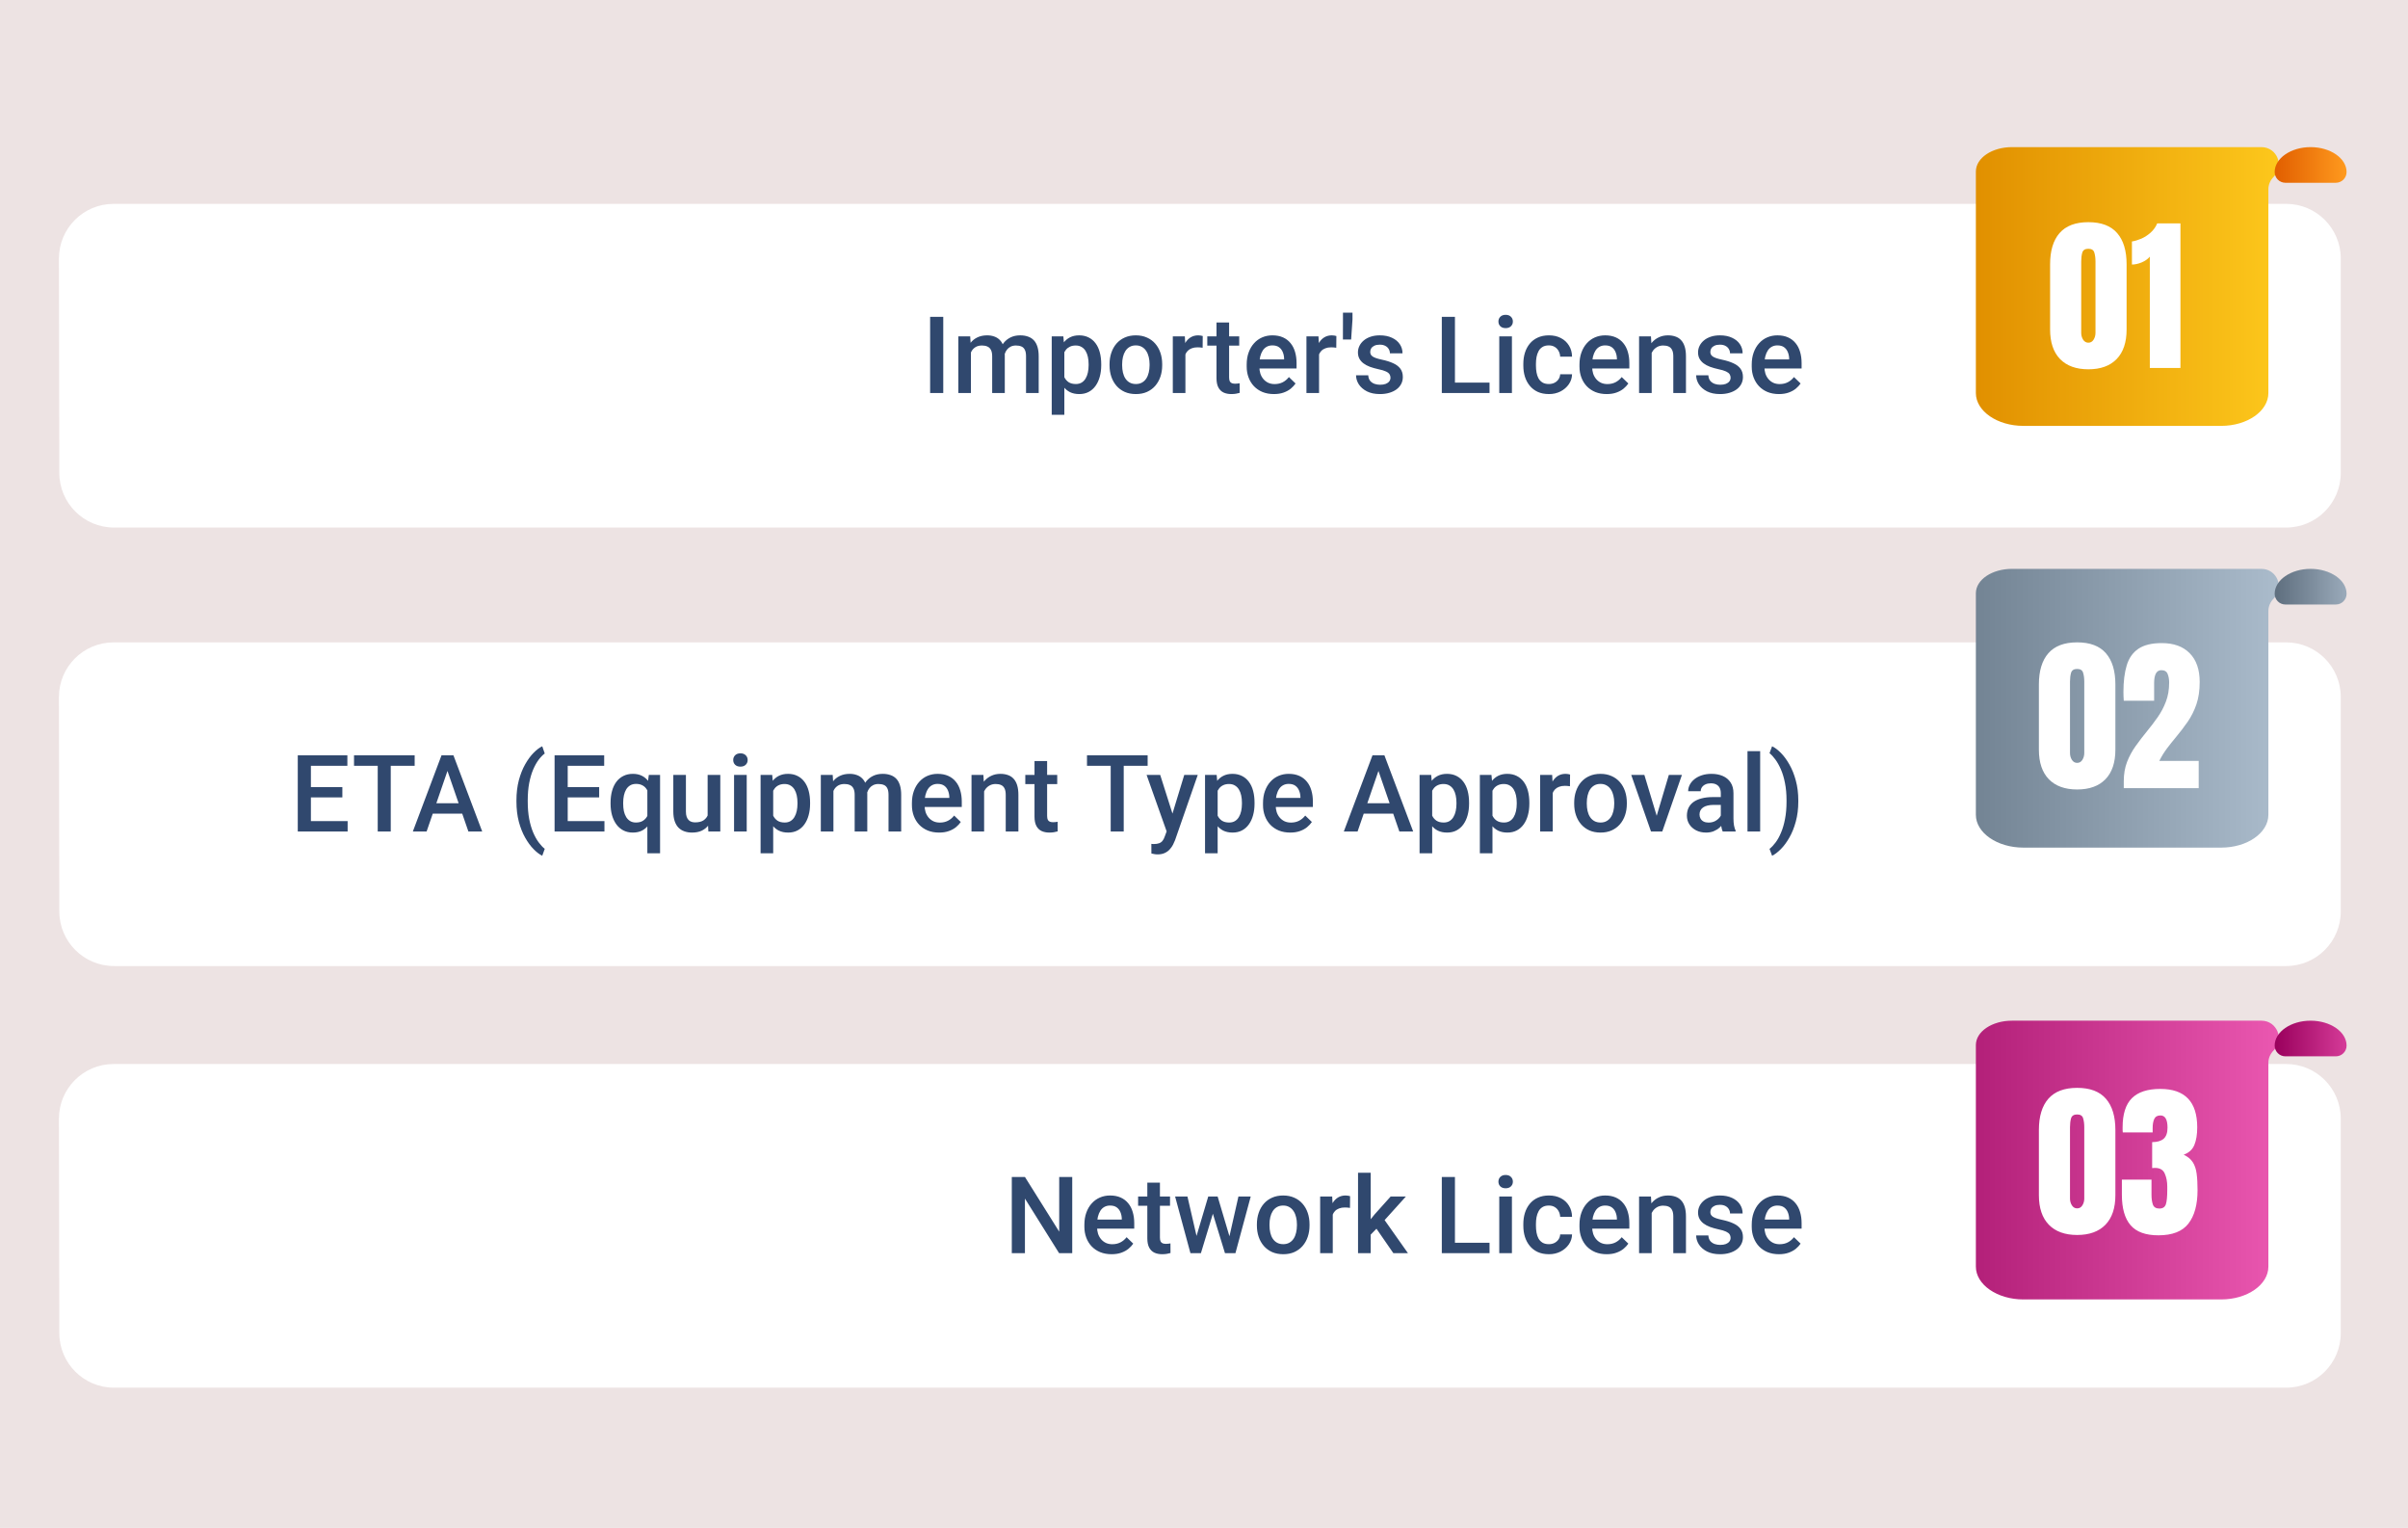 <svg width="1146" height="727" viewBox="0 0 1146 727" fill="none" xmlns="http://www.w3.org/2000/svg">
<g clip-path="url(#clip0_7_2754)">
<rect width="1146" height="727" fill="#EDE3E3"/>
<g filter="url(#filter0_d_7_2754)">
<path fill-rule="evenodd" clip-rule="evenodd" d="M54.047 502.258C39.669 502.258 28.021 513.927 28.047 528.305L28.231 630.305C28.257 644.646 39.89 656.258 54.231 656.258H219.585H1088C1102.36 656.258 1114 644.617 1114 630.258V528.258C1114 513.898 1102.36 502.258 1088 502.258H54.047Z" fill="white"/>
</g>
<path d="M510.292 560V596.258H504.042L487.781 570.285V596.258H481.53V560H487.781L504.092 586.023V560H510.292ZM529.019 596.756C527.027 596.756 525.226 596.432 523.615 595.785C522.021 595.121 520.66 594.199 519.531 593.021C518.419 591.842 517.564 590.456 516.966 588.862C516.369 587.268 516.07 585.55 516.07 583.707V582.711C516.07 580.603 516.377 578.693 516.991 576.983C517.605 575.273 518.46 573.812 519.556 572.601C520.652 571.372 521.947 570.434 523.441 569.787C524.935 569.139 526.554 568.815 528.297 568.815C530.223 568.815 531.908 569.139 533.352 569.787C534.796 570.434 535.992 571.347 536.938 572.526C537.901 573.688 538.615 575.074 539.08 576.685C539.561 578.295 539.802 580.071 539.802 582.014V584.579H518.983V580.271H533.875V579.797C533.842 578.718 533.626 577.706 533.228 576.759C532.846 575.813 532.256 575.049 531.459 574.468C530.663 573.887 529.6 573.597 528.272 573.597C527.276 573.597 526.388 573.812 525.607 574.244C524.844 574.659 524.205 575.265 523.69 576.062C523.175 576.859 522.777 577.822 522.495 578.951C522.229 580.063 522.096 581.316 522.096 582.711V583.707C522.096 584.886 522.254 585.981 522.569 586.994C522.901 587.99 523.383 588.862 524.014 589.609C524.645 590.356 525.408 590.945 526.305 591.377C527.201 591.792 528.222 592 529.368 592C530.812 592 532.099 591.709 533.228 591.128C534.356 590.547 535.336 589.725 536.166 588.663L539.329 591.726C538.748 592.572 537.992 593.386 537.062 594.166C536.133 594.93 534.996 595.552 533.651 596.034C532.323 596.515 530.779 596.756 529.019 596.756ZM556.835 569.313V573.696H541.645V569.313H556.835ZM546.027 562.714H552.029V588.812C552.029 589.642 552.145 590.281 552.377 590.729C552.626 591.161 552.967 591.452 553.398 591.601C553.83 591.75 554.336 591.825 554.917 591.825C555.333 591.825 555.731 591.8 556.113 591.75C556.495 591.701 556.802 591.651 557.034 591.601L557.059 596.183C556.561 596.333 555.98 596.465 555.316 596.582C554.668 596.698 553.921 596.756 553.075 596.756C551.697 596.756 550.477 596.515 549.414 596.034C548.352 595.536 547.521 594.73 546.924 593.618C546.326 592.506 546.027 591.028 546.027 589.186V562.714ZM568.788 590.281L575.014 569.313H578.849L577.803 575.589L571.527 596.258H568.091L568.788 590.281ZM565.127 569.313L569.983 590.381L570.382 596.258H566.547L559.25 569.313H565.127ZM584.676 590.132L589.382 569.313H595.234L587.963 596.258H584.128L584.676 590.132ZM579.496 569.313L585.647 590.032L586.419 596.258H582.982L576.632 575.564L575.586 569.313H579.496ZM598.173 583.084V582.512C598.173 580.569 598.455 578.768 599.02 577.108C599.584 575.431 600.397 573.979 601.46 572.75C602.539 571.505 603.851 570.542 605.395 569.861C606.955 569.164 608.715 568.815 610.674 568.815C612.649 568.815 614.409 569.164 615.953 569.861C617.514 570.542 618.833 571.505 619.913 572.75C620.992 573.979 621.813 575.431 622.378 577.108C622.942 578.768 623.225 580.569 623.225 582.512V583.084C623.225 585.027 622.942 586.828 622.378 588.488C621.813 590.148 620.992 591.601 619.913 592.846C618.833 594.075 617.522 595.038 615.978 595.735C614.434 596.416 612.683 596.756 610.724 596.756C608.748 596.756 606.98 596.416 605.419 595.735C603.875 595.038 602.564 594.075 601.485 592.846C600.406 591.601 599.584 590.148 599.02 588.488C598.455 586.828 598.173 585.027 598.173 583.084ZM604.174 582.512V583.084C604.174 584.296 604.299 585.442 604.548 586.521C604.797 587.6 605.187 588.546 605.718 589.36C606.25 590.173 606.93 590.812 607.76 591.277C608.59 591.742 609.578 591.975 610.724 591.975C611.836 591.975 612.799 591.742 613.612 591.277C614.442 590.812 615.123 590.173 615.654 589.36C616.186 588.546 616.576 587.6 616.825 586.521C617.09 585.442 617.223 584.296 617.223 583.084V582.512C617.223 581.316 617.09 580.188 616.825 579.125C616.576 578.046 616.177 577.091 615.629 576.261C615.098 575.431 614.417 574.784 613.587 574.319C612.774 573.837 611.803 573.597 610.674 573.597C609.545 573.597 608.565 573.837 607.735 574.319C606.922 574.784 606.25 575.431 605.718 576.261C605.187 577.091 604.797 578.046 604.548 579.125C604.299 580.188 604.174 581.316 604.174 582.512ZM634.281 574.443V596.258H628.28V569.313H634.007L634.281 574.443ZM642.524 569.139L642.474 574.717C642.109 574.651 641.71 574.601 641.279 574.568C640.864 574.535 640.449 574.518 640.034 574.518C639.004 574.518 638.1 574.667 637.319 574.966C636.539 575.249 635.883 575.664 635.352 576.211C634.837 576.743 634.439 577.39 634.157 578.154C633.875 578.917 633.708 579.772 633.659 580.719L632.289 580.818C632.289 579.125 632.455 577.556 632.787 576.112C633.119 574.667 633.617 573.397 634.281 572.302C634.962 571.206 635.809 570.351 636.821 569.737C637.851 569.123 639.038 568.815 640.382 568.815C640.748 568.815 641.138 568.849 641.553 568.915C641.984 568.981 642.308 569.056 642.524 569.139ZM652.335 558.008V596.258H646.309V558.008H652.335ZM669.07 569.313L657.341 582.312L650.916 588.887L649.347 583.807L654.203 577.805L661.823 569.313H669.07ZM663.118 596.258L654.377 583.607L658.163 579.399L670.066 596.258H663.118ZM708.889 591.302V596.258H690.685V591.302H708.889ZM692.428 560V596.258H686.178V560H692.428ZM719.547 569.313V596.258H713.521V569.313H719.547ZM713.122 562.241C713.122 561.328 713.421 560.573 714.019 559.975C714.633 559.361 715.479 559.054 716.559 559.054C717.621 559.054 718.459 559.361 719.074 559.975C719.688 560.573 719.995 561.328 719.995 562.241C719.995 563.138 719.688 563.885 719.074 564.482C718.459 565.08 717.621 565.379 716.559 565.379C715.479 565.379 714.633 565.08 714.019 564.482C713.421 563.885 713.122 563.138 713.122 562.241ZM737.128 591.975C738.107 591.975 738.987 591.784 739.768 591.402C740.564 591.003 741.204 590.456 741.685 589.758C742.183 589.061 742.457 588.256 742.507 587.343H748.16C748.126 589.086 747.612 590.671 746.616 592.099C745.62 593.527 744.3 594.664 742.656 595.511C741.013 596.341 739.195 596.756 737.203 596.756C735.144 596.756 733.351 596.407 731.824 595.71C730.296 594.996 729.026 594.017 728.014 592.771C727.001 591.526 726.237 590.09 725.723 588.463C725.225 586.836 724.976 585.093 724.976 583.234V582.362C724.976 580.503 725.225 578.76 725.723 577.133C726.237 575.489 727.001 574.045 728.014 572.8C729.026 571.555 730.296 570.583 731.824 569.886C733.351 569.172 735.136 568.815 737.178 568.815C739.336 568.815 741.229 569.247 742.855 570.11C744.482 570.957 745.761 572.144 746.69 573.671C747.637 575.182 748.126 576.942 748.16 578.951H742.507C742.457 577.955 742.208 577.058 741.76 576.261C741.328 575.448 740.714 574.8 739.917 574.319C739.137 573.837 738.199 573.597 737.103 573.597C735.891 573.597 734.887 573.846 734.09 574.344C733.293 574.825 732.67 575.489 732.222 576.336C731.774 577.166 731.45 578.104 731.251 579.15C731.068 580.179 730.977 581.25 730.977 582.362V583.234C730.977 584.346 731.068 585.425 731.251 586.471C731.434 587.517 731.749 588.455 732.197 589.285C732.662 590.099 733.293 590.754 734.09 591.252C734.887 591.734 735.899 591.975 737.128 591.975ZM764.645 596.756C762.653 596.756 760.852 596.432 759.241 595.785C757.647 595.121 756.286 594.199 755.157 593.021C754.045 591.842 753.19 590.456 752.592 588.862C751.995 587.268 751.696 585.55 751.696 583.707V582.711C751.696 580.603 752.003 578.693 752.617 576.983C753.231 575.273 754.086 573.812 755.182 572.601C756.278 571.372 757.573 570.434 759.067 569.787C760.561 569.139 762.18 568.815 763.923 568.815C765.849 568.815 767.534 569.139 768.978 569.787C770.422 570.434 771.618 571.347 772.564 572.526C773.527 573.688 774.241 575.074 774.706 576.685C775.187 578.295 775.428 580.071 775.428 582.014V584.579H754.609V580.271H769.501V579.797C769.468 578.718 769.252 577.706 768.854 576.759C768.472 575.813 767.882 575.049 767.085 574.468C766.289 573.887 765.226 573.597 763.898 573.597C762.902 573.597 762.014 573.812 761.233 574.244C760.47 574.659 759.831 575.265 759.316 576.062C758.801 576.859 758.403 577.822 758.121 578.951C757.855 580.063 757.722 581.316 757.722 582.711V583.707C757.722 584.886 757.88 585.981 758.195 586.994C758.527 587.99 759.009 588.862 759.64 589.609C760.271 590.356 761.034 590.945 761.931 591.377C762.827 591.792 763.848 592 764.994 592C766.438 592 767.725 591.709 768.854 591.128C769.982 590.547 770.962 589.725 771.792 588.663L774.955 591.726C774.374 592.572 773.618 593.386 772.688 594.166C771.759 594.93 770.622 595.552 769.277 596.034C767.949 596.515 766.405 596.756 764.645 596.756ZM786.061 575.066V596.258H780.06V569.313H785.712L786.061 575.066ZM784.99 581.79L783.048 581.765C783.064 579.855 783.33 578.104 783.845 576.51C784.376 574.917 785.106 573.547 786.036 572.401C786.982 571.256 788.111 570.376 789.423 569.762C790.734 569.131 792.195 568.815 793.806 568.815C795.101 568.815 796.271 568.998 797.317 569.363C798.379 569.712 799.284 570.285 800.031 571.082C800.795 571.878 801.376 572.916 801.774 574.194C802.173 575.456 802.372 577.008 802.372 578.851V596.258H796.346V578.826C796.346 577.531 796.155 576.51 795.773 575.763C795.408 575 794.868 574.46 794.154 574.145C793.457 573.812 792.585 573.646 791.54 573.646C790.51 573.646 789.589 573.862 788.775 574.294C787.962 574.726 787.273 575.315 786.708 576.062C786.161 576.809 785.737 577.672 785.438 578.652C785.14 579.631 784.99 580.677 784.99 581.79ZM823.614 588.961C823.614 588.364 823.464 587.824 823.166 587.343C822.867 586.845 822.294 586.396 821.447 585.998C820.617 585.6 819.389 585.234 817.762 584.902C816.334 584.587 815.022 584.213 813.827 583.782C812.648 583.333 811.636 582.794 810.789 582.163C809.942 581.532 809.287 580.785 808.822 579.922C808.357 579.059 808.125 578.062 808.125 576.934C808.125 575.838 808.365 574.8 808.847 573.821C809.328 572.841 810.017 571.978 810.914 571.231C811.81 570.484 812.897 569.895 814.176 569.463C815.471 569.031 816.915 568.815 818.509 568.815C820.767 568.815 822.701 569.197 824.311 569.961C825.938 570.708 827.183 571.729 828.046 573.024C828.91 574.302 829.341 575.747 829.341 577.357H823.34C823.34 576.643 823.157 575.979 822.792 575.365C822.443 574.734 821.912 574.228 821.198 573.846C820.484 573.447 819.588 573.248 818.509 573.248C817.479 573.248 816.625 573.414 815.944 573.746C815.28 574.062 814.782 574.477 814.45 574.991C814.134 575.506 813.977 576.07 813.977 576.685C813.977 577.133 814.06 577.54 814.226 577.905C814.408 578.253 814.707 578.577 815.122 578.876C815.537 579.158 816.102 579.424 816.815 579.673C817.546 579.922 818.459 580.163 819.555 580.395C821.613 580.827 823.381 581.383 824.859 582.063C826.353 582.728 827.499 583.591 828.295 584.653C829.092 585.699 829.491 587.027 829.491 588.638C829.491 589.833 829.233 590.929 828.719 591.925C828.221 592.904 827.49 593.759 826.527 594.49C825.564 595.204 824.411 595.76 823.066 596.158C821.738 596.557 820.244 596.756 818.583 596.756C816.143 596.756 814.076 596.324 812.383 595.461C810.689 594.581 809.403 593.46 808.523 592.099C807.66 590.721 807.228 589.293 807.228 587.816H813.03C813.097 588.928 813.404 589.816 813.952 590.48C814.516 591.128 815.213 591.601 816.043 591.9C816.89 592.182 817.762 592.323 818.658 592.323C819.737 592.323 820.642 592.182 821.373 591.9C822.103 591.601 822.659 591.203 823.041 590.705C823.423 590.19 823.614 589.609 823.614 588.961ZM846.624 596.756C844.631 596.756 842.83 596.432 841.22 595.785C839.626 595.121 838.265 594.199 837.136 593.021C836.023 591.842 835.168 590.456 834.571 588.862C833.973 587.268 833.674 585.55 833.674 583.707V582.711C833.674 580.603 833.981 578.693 834.596 576.983C835.21 575.273 836.065 573.812 837.161 572.601C838.256 571.372 839.551 570.434 841.045 569.787C842.54 569.139 844.158 568.815 845.901 568.815C847.827 568.815 849.512 569.139 850.957 569.787C852.401 570.434 853.596 571.347 854.542 572.526C855.505 573.688 856.219 575.074 856.684 576.685C857.166 578.295 857.406 580.071 857.406 582.014V584.579H836.588V580.271H851.479V579.797C851.446 578.718 851.23 577.706 850.832 576.759C850.45 575.813 849.861 575.049 849.064 574.468C848.267 573.887 847.205 573.597 845.876 573.597C844.88 573.597 843.992 573.812 843.212 574.244C842.448 574.659 841.809 575.265 841.294 576.062C840.78 576.859 840.381 577.822 840.099 578.951C839.833 580.063 839.701 581.316 839.701 582.711V583.707C839.701 584.886 839.858 585.981 840.174 586.994C840.506 587.99 840.987 588.862 841.618 589.609C842.249 590.356 843.013 590.945 843.909 591.377C844.806 591.792 845.827 592 846.972 592C848.417 592 849.703 591.709 850.832 591.128C851.961 590.547 852.94 589.725 853.771 588.663L856.933 591.726C856.352 592.572 855.597 593.386 854.667 594.166C853.737 594.93 852.6 595.552 851.255 596.034C849.927 596.515 848.383 596.756 846.624 596.756Z" fill="#30486E"/>
<path d="M1082.03 499.835C1087.33 494.641 1083.65 485.641 1076.23 485.641C1069.96 485.641 1064.71 485.641 1064.87 485.641H957.533C948.142 485.641 940.344 490.725 940.344 497.268C940.344 527.245 940.344 573.503 940.344 602.657C940.344 611.272 950.553 618.27 962.917 618.27H1057.12C1069.48 618.27 1079.55 611.272 1079.55 602.657C1079.55 577.487 1079.55 525.224 1079.55 505.745C1079.55 503.521 1080.45 501.392 1082.03 499.835Z" fill="url(#paint0_linear_7_2754)"/>
<path d="M988.539 587.602C982.732 587.602 978.24 585.974 975.062 582.719C971.911 579.464 970.336 574.776 970.336 568.656V537.641C970.336 531.182 971.833 526.234 974.828 522.797C977.849 519.333 982.419 517.602 988.539 517.602C994.685 517.602 999.255 519.333 1002.25 522.797C1005.24 526.234 1006.74 531.182 1006.74 537.641V568.656C1006.74 574.776 1005.17 579.464 1002.02 582.719C998.865 585.974 994.372 587.602 988.539 587.602ZM988.539 574.945C989.607 574.945 990.44 574.464 991.039 573.5C991.638 572.536 991.938 571.456 991.938 570.258V536.312C991.938 534.698 991.755 533.292 991.391 532.094C991.052 530.87 990.102 530.258 988.539 530.258C986.977 530.258 986.013 530.87 985.648 532.094C985.31 533.292 985.141 534.698 985.141 536.312V570.258C985.141 571.456 985.44 572.536 986.039 573.5C986.664 574.464 987.497 574.945 988.539 574.945ZM1027.21 587.758C1021.14 587.758 1016.73 586.156 1013.97 582.953C1011.21 579.75 1009.83 574.919 1009.83 568.461V561.273H1023.93V568.5C1023.93 570.323 1024.15 571.872 1024.59 573.148C1025.06 574.398 1026.09 575.023 1027.68 575.023C1029.29 575.023 1030.32 574.346 1030.77 572.992C1031.21 571.612 1031.43 569.372 1031.43 566.273V564.555C1031.43 562.185 1031.03 560.115 1030.22 558.344C1029.44 556.573 1027.89 555.688 1025.57 555.688C1025.28 555.688 1025.02 555.701 1024.79 555.727C1024.58 555.727 1024.4 555.74 1024.24 555.766V543.422C1026.61 543.422 1028.42 542.901 1029.67 541.859C1030.92 540.792 1031.55 539.021 1031.55 536.547C1031.55 532.667 1030.43 530.727 1028.19 530.727C1026.73 530.727 1025.74 531.299 1025.22 532.445C1024.72 533.565 1024.48 534.997 1024.48 536.742V538.812H1010.26C1010.23 538.5 1010.21 538.122 1010.18 537.68C1010.18 537.237 1010.18 536.807 1010.18 536.391C1010.18 530.089 1011.65 525.466 1014.59 522.523C1017.54 519.581 1022.04 518.109 1028.11 518.109C1039.83 518.109 1045.69 524.203 1045.69 536.391C1045.69 539.776 1045.23 542.576 1044.32 544.789C1043.41 546.977 1041.72 548.513 1039.24 549.398C1041.2 550.336 1042.64 551.534 1043.58 552.992C1044.52 554.451 1045.13 556.26 1045.41 558.422C1045.7 560.583 1045.84 563.201 1045.84 566.273C1045.84 573.148 1044.4 578.448 1041.51 582.172C1038.64 585.896 1033.88 587.758 1027.21 587.758Z" fill="white"/>
<path d="M1099.65 485.641C1109.05 485.641 1116.77 490.95 1116.77 497.499C1116.77 500.318 1114.48 502.603 1111.66 502.603H1087.66C1084.84 502.603 1082.55 500.318 1082.55 497.499C1082.55 490.95 1090.27 485.641 1099.65 485.641Z" fill="url(#paint1_linear_7_2754)"/>
<g filter="url(#filter1_d_7_2754)">
<path fill-rule="evenodd" clip-rule="evenodd" d="M54.047 301.641C39.669 301.641 28.021 313.31 28.047 327.688L28.231 429.688C28.257 444.029 39.89 455.641 54.231 455.641H219.585H1088C1102.36 455.641 1114 444 1114 429.641V327.641C1114 313.281 1102.36 301.641 1088 301.641H54.047Z" fill="white"/>
</g>
<path d="M165.445 390.685V395.641H146.195V390.685H165.445ZM147.963 359.383V395.641H141.713V359.383H147.963ZM162.93 374.523V379.404H146.195V374.523H162.93ZM165.32 359.383V364.363H146.195V359.383H165.32ZM185.964 359.383V395.641H179.764V359.383H185.964ZM197.345 359.383V364.363H168.483V359.383H197.345ZM213.855 364.214L203.022 395.641H196.473L210.12 359.383H214.303L213.855 364.214ZM222.919 395.641L212.062 364.214L211.589 359.383H215.797L229.494 395.641H222.919ZM222.396 382.193V387.149H202.674V382.193H222.396ZM245.78 381.322V380.898C245.78 377.346 246.162 374.125 246.925 371.236C247.706 368.331 248.718 365.791 249.963 363.616C251.208 361.425 252.537 359.615 253.948 358.188C255.375 356.743 256.745 355.706 258.057 355.075L259.252 358.511C258.289 359.225 257.326 360.213 256.363 361.475C255.417 362.736 254.545 364.289 253.749 366.131C252.968 367.958 252.337 370.099 251.856 372.556C251.391 374.997 251.159 377.761 251.159 380.849V381.372C251.159 384.459 251.391 387.232 251.856 389.689C252.337 392.129 252.968 394.271 253.749 396.114C254.545 397.957 255.417 399.517 256.363 400.795C257.326 402.09 258.289 403.12 259.252 403.883L258.057 407.17C256.745 406.523 255.375 405.477 253.948 404.033C252.537 402.605 251.208 400.795 249.963 398.604C248.718 396.429 247.706 393.897 246.925 391.009C246.162 388.104 245.78 384.875 245.78 381.322ZM287.666 390.685V395.641H268.416V390.685H287.666ZM270.184 359.383V395.641H263.934V359.383H270.184ZM285.15 374.523V379.404H268.416V374.523H285.15ZM287.541 359.383V364.363H268.416V359.383H287.541ZM308.085 406V374.05L308.783 368.696H314.137V406H308.085ZM290.579 382.442V381.919C290.579 379.877 290.812 378.018 291.276 376.341C291.741 374.648 292.43 373.195 293.343 371.983C294.256 370.771 295.369 369.842 296.68 369.194C297.992 368.53 299.502 368.198 301.212 368.198C302.873 368.198 304.317 368.514 305.545 369.145C306.791 369.775 307.836 370.68 308.683 371.859C309.546 373.021 310.235 374.407 310.75 376.018C311.265 377.628 311.638 379.421 311.871 381.396V383.065C311.655 384.991 311.29 386.75 310.775 388.344C310.26 389.938 309.571 391.316 308.708 392.478C307.845 393.64 306.791 394.545 305.545 395.192C304.3 395.823 302.839 396.139 301.163 396.139C299.486 396.139 297.992 395.798 296.68 395.118C295.369 394.437 294.256 393.482 293.343 392.254C292.447 391.009 291.758 389.556 291.276 387.896C290.812 386.219 290.579 384.401 290.579 382.442ZM296.581 381.919V382.442C296.581 383.671 296.688 384.825 296.904 385.904C297.137 386.966 297.502 387.913 298 388.743C298.498 389.556 299.129 390.195 299.893 390.66C300.656 391.125 301.578 391.357 302.657 391.357C304.068 391.357 305.222 391.05 306.118 390.436C307.031 389.822 307.729 389 308.21 387.971C308.708 386.925 309.057 385.771 309.256 384.509V380.002C309.14 379.022 308.932 378.109 308.633 377.263C308.334 376.399 307.919 375.652 307.388 375.021C306.874 374.374 306.226 373.876 305.446 373.527C304.682 373.162 303.769 372.979 302.707 372.979C301.627 372.979 300.698 373.212 299.917 373.677C299.137 374.142 298.498 374.789 298 375.619C297.519 376.433 297.162 377.379 296.929 378.458C296.697 379.537 296.581 380.691 296.581 381.919ZM336.773 389.291V368.696H342.799V395.641H337.122L336.773 389.291ZM337.62 383.688L339.637 383.638C339.637 385.447 339.438 387.116 339.039 388.643C338.641 390.154 338.026 391.474 337.196 392.603C336.366 393.715 335.304 394.586 334.009 395.217C332.714 395.832 331.162 396.139 329.352 396.139C328.041 396.139 326.837 395.948 325.741 395.566C324.646 395.184 323.699 394.595 322.902 393.798C322.122 393.001 321.516 391.963 321.084 390.685C320.653 389.407 320.437 387.879 320.437 386.103V368.696H326.438V386.153C326.438 387.132 326.555 387.954 326.787 388.618C327.02 389.266 327.335 389.789 327.733 390.187C328.132 390.585 328.597 390.868 329.128 391.034C329.659 391.2 330.224 391.283 330.821 391.283C332.531 391.283 333.876 390.951 334.855 390.287C335.852 389.606 336.557 388.693 336.972 387.547C337.404 386.402 337.62 385.115 337.62 383.688ZM355.375 368.696V395.641H349.349V368.696H355.375ZM348.95 361.624C348.95 360.711 349.249 359.956 349.847 359.358C350.461 358.744 351.308 358.437 352.387 358.437C353.449 358.437 354.288 358.744 354.902 359.358C355.516 359.956 355.823 360.711 355.823 361.624C355.823 362.521 355.516 363.268 354.902 363.865C354.288 364.463 353.449 364.762 352.387 364.762C351.308 364.762 350.461 364.463 349.847 363.865C349.249 363.268 348.95 362.521 348.95 361.624ZM367.976 373.876V406H361.974V368.696H367.502L367.976 373.876ZM385.532 381.919V382.442C385.532 384.401 385.299 386.219 384.834 387.896C384.386 389.556 383.714 391.009 382.817 392.254C381.938 393.482 380.85 394.437 379.555 395.118C378.26 395.798 376.766 396.139 375.073 396.139C373.396 396.139 371.927 395.832 370.665 395.217C369.42 394.586 368.366 393.698 367.502 392.553C366.639 391.407 365.942 390.062 365.411 388.519C364.896 386.958 364.531 385.248 364.315 383.389V381.372C364.531 379.396 364.896 377.603 365.411 375.993C365.942 374.382 366.639 372.996 367.502 371.834C368.366 370.672 369.42 369.775 370.665 369.145C371.91 368.514 373.363 368.198 375.023 368.198C376.716 368.198 378.219 368.53 379.53 369.194C380.842 369.842 381.946 370.771 382.842 371.983C383.739 373.179 384.411 374.623 384.859 376.316C385.308 377.993 385.532 379.861 385.532 381.919ZM379.53 382.442V381.919C379.53 380.674 379.414 379.521 379.182 378.458C378.949 377.379 378.584 376.433 378.086 375.619C377.588 374.806 376.949 374.175 376.168 373.727C375.405 373.262 374.483 373.029 373.404 373.029C372.342 373.029 371.429 373.212 370.665 373.577C369.901 373.926 369.262 374.416 368.748 375.046C368.233 375.677 367.834 376.416 367.552 377.263C367.27 378.093 367.071 378.998 366.955 379.977V384.808C367.154 386.003 367.494 387.099 367.976 388.095C368.457 389.091 369.138 389.888 370.018 390.486C370.914 391.067 372.06 391.357 373.454 391.357C374.533 391.357 375.455 391.125 376.218 390.66C376.982 390.195 377.604 389.556 378.086 388.743C378.584 387.913 378.949 386.958 379.182 385.879C379.414 384.8 379.53 383.654 379.53 382.442ZM396.638 374.175V395.641H390.637V368.696H396.29L396.638 374.175ZM395.667 381.172L393.625 381.147C393.625 379.288 393.857 377.57 394.322 375.993C394.787 374.416 395.468 373.046 396.364 371.884C397.261 370.705 398.373 369.8 399.701 369.169C401.046 368.522 402.598 368.198 404.358 368.198C405.586 368.198 406.707 368.381 407.72 368.746C408.749 369.095 409.637 369.651 410.384 370.415C411.148 371.178 411.729 372.158 412.127 373.353C412.542 374.548 412.75 375.993 412.75 377.686V395.641H406.749V378.209C406.749 376.897 406.549 375.868 406.151 375.121C405.769 374.374 405.213 373.843 404.482 373.527C403.769 373.195 402.914 373.029 401.917 373.029C400.789 373.029 399.826 373.245 399.029 373.677C398.249 374.108 397.609 374.698 397.111 375.445C396.613 376.192 396.248 377.055 396.016 378.035C395.783 379.014 395.667 380.06 395.667 381.172ZM412.376 379.579L409.562 380.201C409.562 378.574 409.787 377.039 410.235 375.594C410.7 374.133 411.372 372.855 412.252 371.759C413.148 370.647 414.252 369.775 415.564 369.145C416.875 368.514 418.378 368.198 420.071 368.198C421.449 368.198 422.678 368.389 423.757 368.771C424.853 369.136 425.782 369.717 426.546 370.514C427.31 371.311 427.891 372.349 428.289 373.627C428.688 374.889 428.887 376.416 428.887 378.209V395.641H422.86V378.184C422.86 376.823 422.661 375.769 422.263 375.021C421.881 374.274 421.333 373.76 420.619 373.478C419.905 373.179 419.05 373.029 418.054 373.029C417.125 373.029 416.303 373.204 415.589 373.552C414.892 373.884 414.302 374.357 413.821 374.972C413.339 375.569 412.974 376.258 412.725 377.039C412.493 377.819 412.376 378.666 412.376 379.579ZM446.941 396.139C444.949 396.139 443.147 395.815 441.537 395.167C439.943 394.503 438.582 393.582 437.453 392.403C436.341 391.225 435.486 389.838 434.888 388.245C434.291 386.651 433.992 384.933 433.992 383.09V382.094C433.992 379.985 434.299 378.076 434.913 376.366C435.527 374.656 436.382 373.195 437.478 371.983C438.574 370.755 439.869 369.817 441.363 369.169C442.857 368.522 444.476 368.198 446.219 368.198C448.145 368.198 449.83 368.522 451.274 369.169C452.718 369.817 453.914 370.73 454.86 371.909C455.823 373.071 456.537 374.457 457.001 376.067C457.483 377.678 457.724 379.454 457.724 381.396V383.961H436.905V379.653H451.797V379.18C451.764 378.101 451.548 377.088 451.149 376.142C450.768 375.196 450.178 374.432 449.381 373.851C448.584 373.27 447.522 372.979 446.194 372.979C445.198 372.979 444.31 373.195 443.529 373.627C442.766 374.042 442.126 374.648 441.612 375.445C441.097 376.242 440.699 377.205 440.417 378.333C440.151 379.446 440.018 380.699 440.018 382.094V383.09C440.018 384.269 440.176 385.364 440.491 386.377C440.823 387.373 441.305 388.245 441.936 388.992C442.566 389.739 443.33 390.328 444.227 390.76C445.123 391.175 446.144 391.382 447.29 391.382C448.734 391.382 450.021 391.092 451.149 390.511C452.278 389.93 453.258 389.108 454.088 388.045L457.25 391.108C456.669 391.955 455.914 392.769 454.984 393.549C454.055 394.312 452.917 394.935 451.573 395.417C450.245 395.898 448.701 396.139 446.941 396.139ZM468.357 374.449V395.641H462.355V368.696H468.008L468.357 374.449ZM467.286 381.172L465.344 381.147C465.36 379.238 465.626 377.487 466.141 375.893C466.672 374.299 467.402 372.93 468.332 371.784C469.278 370.639 470.407 369.759 471.719 369.145C473.03 368.514 474.491 368.198 476.102 368.198C477.396 368.198 478.567 368.381 479.613 368.746C480.675 369.095 481.58 369.667 482.327 370.464C483.091 371.261 483.672 372.299 484.07 373.577C484.469 374.839 484.668 376.391 484.668 378.234V395.641H478.642V378.209C478.642 376.914 478.451 375.893 478.069 375.146C477.704 374.382 477.164 373.843 476.45 373.527C475.753 373.195 474.881 373.029 473.835 373.029C472.806 373.029 471.885 373.245 471.071 373.677C470.258 374.108 469.569 374.698 469.004 375.445C468.457 376.192 468.033 377.055 467.734 378.035C467.436 379.014 467.286 380.06 467.286 381.172ZM503.146 368.696V373.079H487.955V368.696H503.146ZM492.338 362.097H498.339V388.195C498.339 389.025 498.456 389.664 498.688 390.112C498.937 390.544 499.277 390.834 499.709 390.984C500.141 391.133 500.647 391.208 501.228 391.208C501.643 391.208 502.042 391.183 502.423 391.133C502.805 391.083 503.112 391.034 503.345 390.984L503.37 395.566C502.872 395.715 502.291 395.848 501.626 395.964C500.979 396.081 500.232 396.139 499.385 396.139C498.007 396.139 496.787 395.898 495.725 395.417C494.662 394.918 493.832 394.113 493.234 393.001C492.637 391.889 492.338 390.411 492.338 388.568V362.097ZM534.796 359.383V395.641H528.596V359.383H534.796ZM546.177 359.383V364.363H517.315V359.383H546.177ZM556.287 392.702L563.608 368.696H570.033L559.226 399.75C558.977 400.414 558.653 401.136 558.254 401.916C557.856 402.696 557.333 403.435 556.686 404.132C556.055 404.846 555.266 405.419 554.32 405.851C553.374 406.299 552.228 406.523 550.883 406.523C550.352 406.523 549.837 406.473 549.339 406.374C548.858 406.291 548.401 406.199 547.97 406.1L547.945 401.518C548.111 401.534 548.31 401.551 548.542 401.567C548.792 401.584 548.991 401.592 549.14 401.592C550.136 401.592 550.966 401.468 551.63 401.219C552.294 400.986 552.834 400.604 553.249 400.073C553.681 399.542 554.046 398.828 554.345 397.932L556.287 392.702ZM552.153 368.696L558.553 388.867L559.624 395.192L555.465 396.263L545.679 368.696H552.153ZM579.496 373.876V406H573.495V368.696H579.023L579.496 373.876ZM597.052 381.919V382.442C597.052 384.401 596.82 386.219 596.355 387.896C595.907 389.556 595.234 391.009 594.338 392.254C593.458 393.482 592.371 394.437 591.076 395.118C589.781 395.798 588.287 396.139 586.593 396.139C584.917 396.139 583.447 395.832 582.186 395.217C580.94 394.586 579.886 393.698 579.023 392.553C578.16 391.407 577.462 390.062 576.931 388.519C576.417 386.958 576.051 385.248 575.835 383.389V381.372C576.051 379.396 576.417 377.603 576.931 375.993C577.462 374.382 578.16 372.996 579.023 371.834C579.886 370.672 580.94 369.775 582.186 369.145C583.431 368.514 584.883 368.198 586.543 368.198C588.237 368.198 589.739 368.53 591.051 369.194C592.362 369.842 593.466 370.771 594.363 371.983C595.259 373.179 595.932 374.623 596.38 376.316C596.828 377.993 597.052 379.861 597.052 381.919ZM591.051 382.442V381.919C591.051 380.674 590.935 379.521 590.702 378.458C590.47 377.379 590.104 376.433 589.606 375.619C589.108 374.806 588.469 374.175 587.689 373.727C586.925 373.262 586.004 373.029 584.925 373.029C583.862 373.029 582.949 373.212 582.186 373.577C581.422 373.926 580.783 374.416 580.268 375.046C579.753 375.677 579.355 376.416 579.073 377.263C578.791 378.093 578.591 378.998 578.475 379.977V384.808C578.674 386.003 579.015 387.099 579.496 388.095C579.978 389.091 580.658 389.888 581.538 390.486C582.435 391.067 583.58 391.357 584.975 391.357C586.054 391.357 586.975 391.125 587.739 390.66C588.502 390.195 589.125 389.556 589.606 388.743C590.104 387.913 590.47 386.958 590.702 385.879C590.935 384.8 591.051 383.654 591.051 382.442ZM614.036 396.139C612.043 396.139 610.242 395.815 608.632 395.167C607.038 394.503 605.677 393.582 604.548 392.403C603.436 391.225 602.581 389.838 601.983 388.245C601.385 386.651 601.086 384.933 601.086 383.09V382.094C601.086 379.985 601.394 378.076 602.008 376.366C602.622 374.656 603.477 373.195 604.573 371.983C605.668 370.755 606.963 369.817 608.458 369.169C609.952 368.522 611.57 368.198 613.313 368.198C615.239 368.198 616.924 368.522 618.369 369.169C619.813 369.817 621.008 370.73 621.955 371.909C622.917 373.071 623.631 374.457 624.096 376.067C624.578 377.678 624.818 379.454 624.818 381.396V383.961H604V379.653H618.892V379.18C618.858 378.101 618.643 377.088 618.244 376.142C617.862 375.196 617.273 374.432 616.476 373.851C615.679 373.27 614.617 372.979 613.289 372.979C612.292 372.979 611.404 373.195 610.624 373.627C609.86 374.042 609.221 374.648 608.707 375.445C608.192 376.242 607.793 377.205 607.511 378.333C607.246 379.446 607.113 380.699 607.113 382.094V383.09C607.113 384.269 607.271 385.364 607.586 386.377C607.918 387.373 608.399 388.245 609.03 388.992C609.661 389.739 610.425 390.328 611.321 390.76C612.218 391.175 613.239 391.382 614.384 391.382C615.829 391.382 617.115 391.092 618.244 390.511C619.373 389.93 620.353 389.108 621.183 388.045L624.345 391.108C623.764 391.955 623.009 392.769 622.079 393.549C621.149 394.312 620.012 394.935 618.667 395.417C617.339 395.898 615.795 396.139 614.036 396.139ZM656.917 364.214L646.085 395.641H639.536L653.182 359.383H657.366L656.917 364.214ZM665.982 395.641L655.125 364.214L654.651 359.383H658.86L672.556 395.641H665.982ZM665.459 382.193V387.149H645.736V382.193H665.459ZM681.596 373.876V406H675.594V368.696H681.123L681.596 373.876ZM699.152 381.919V382.442C699.152 384.401 698.919 386.219 698.455 387.896C698.006 389.556 697.334 391.009 696.438 392.254C695.558 393.482 694.47 394.437 693.175 395.118C691.88 395.798 690.386 396.139 688.693 396.139C687.016 396.139 685.547 395.832 684.285 395.217C683.04 394.586 681.986 393.698 681.123 392.553C680.259 391.407 679.562 390.062 679.031 388.519C678.516 386.958 678.151 385.248 677.935 383.389V381.372C678.151 379.396 678.516 377.603 679.031 375.993C679.562 374.382 680.259 372.996 681.123 371.834C681.986 370.672 683.04 369.775 684.285 369.145C685.53 368.514 686.983 368.198 688.643 368.198C690.336 368.198 691.839 368.53 693.15 369.194C694.462 369.842 695.566 370.771 696.462 371.983C697.359 373.179 698.031 374.623 698.479 376.316C698.928 377.993 699.152 379.861 699.152 381.919ZM693.15 382.442V381.919C693.15 380.674 693.034 379.521 692.802 378.458C692.569 377.379 692.204 376.433 691.706 375.619C691.208 374.806 690.569 374.175 689.789 373.727C689.025 373.262 688.104 373.029 687.024 373.029C685.962 373.029 685.049 373.212 684.285 373.577C683.521 373.926 682.882 374.416 682.368 375.046C681.853 375.677 681.455 376.416 681.172 377.263C680.89 378.093 680.691 378.998 680.575 379.977V384.808C680.774 386.003 681.114 387.099 681.596 388.095C682.077 389.091 682.758 389.888 683.638 390.486C684.534 391.067 685.68 391.357 687.074 391.357C688.153 391.357 689.075 391.125 689.838 390.66C690.602 390.195 691.225 389.556 691.706 388.743C692.204 387.913 692.569 386.958 692.802 385.879C693.034 384.8 693.15 383.654 693.15 382.442ZM710.283 373.876V406H704.282V368.696H709.81L710.283 373.876ZM727.839 381.919V382.442C727.839 384.401 727.607 386.219 727.142 387.896C726.694 389.556 726.021 391.009 725.125 392.254C724.245 393.482 723.158 394.437 721.863 395.118C720.568 395.798 719.074 396.139 717.38 396.139C715.704 396.139 714.234 395.832 712.973 395.217C711.728 394.586 710.673 393.698 709.81 392.553C708.947 391.407 708.25 390.062 707.718 388.519C707.204 386.958 706.838 385.248 706.623 383.389V381.372C706.838 379.396 707.204 377.603 707.718 375.993C708.25 374.382 708.947 372.996 709.81 371.834C710.673 370.672 711.728 369.775 712.973 369.145C714.218 368.514 715.67 368.198 717.331 368.198C719.024 368.198 720.526 368.53 721.838 369.194C723.149 369.842 724.253 370.771 725.15 371.983C726.046 373.179 726.719 374.623 727.167 376.316C727.615 377.993 727.839 379.861 727.839 381.919ZM721.838 382.442V381.919C721.838 380.674 721.722 379.521 721.489 378.458C721.257 377.379 720.892 376.433 720.394 375.619C719.896 374.806 719.256 374.175 718.476 373.727C717.712 373.262 716.791 373.029 715.712 373.029C714.649 373.029 713.736 373.212 712.973 373.577C712.209 373.926 711.57 374.416 711.055 375.046C710.541 375.677 710.142 376.416 709.86 377.263C709.578 378.093 709.378 378.998 709.262 379.977V384.808C709.461 386.003 709.802 387.099 710.283 388.095C710.765 389.091 711.445 389.888 712.325 390.486C713.222 391.067 714.367 391.357 715.762 391.357C716.841 391.357 717.762 391.125 718.526 390.66C719.29 390.195 719.912 389.556 720.394 388.743C720.892 387.913 721.257 386.958 721.489 385.879C721.722 384.8 721.838 383.654 721.838 382.442ZM738.971 373.826V395.641H732.969V368.696H738.697L738.971 373.826ZM747.213 368.522L747.164 374.1C746.798 374.034 746.4 373.984 745.968 373.951C745.553 373.917 745.138 373.901 744.723 373.901C743.694 373.901 742.789 374.05 742.009 374.349C741.229 374.631 740.573 375.046 740.042 375.594C739.527 376.125 739.128 376.773 738.846 377.537C738.564 378.3 738.398 379.155 738.348 380.102L736.979 380.201C736.979 378.508 737.145 376.939 737.477 375.495C737.809 374.05 738.307 372.78 738.971 371.685C739.651 370.589 740.498 369.734 741.511 369.12C742.54 368.505 743.727 368.198 745.072 368.198C745.437 368.198 745.827 368.231 746.242 368.298C746.674 368.364 746.998 368.439 747.213 368.522ZM749.181 382.467V381.895C749.181 379.952 749.463 378.151 750.027 376.491C750.592 374.814 751.405 373.361 752.468 372.133C753.547 370.888 754.858 369.925 756.402 369.244C757.963 368.547 759.723 368.198 761.682 368.198C763.657 368.198 765.417 368.547 766.961 369.244C768.521 369.925 769.841 370.888 770.92 372.133C772 373.361 772.821 374.814 773.386 376.491C773.95 378.151 774.232 379.952 774.232 381.895V382.467C774.232 384.41 773.95 386.211 773.386 387.871C772.821 389.531 772 390.984 770.92 392.229C769.841 393.458 768.53 394.42 766.986 395.118C765.442 395.798 763.69 396.139 761.731 396.139C759.756 396.139 757.988 395.798 756.427 395.118C754.883 394.42 753.572 393.458 752.493 392.229C751.414 390.984 750.592 389.531 750.027 387.871C749.463 386.211 749.181 384.41 749.181 382.467ZM755.182 381.895V382.467C755.182 383.679 755.307 384.825 755.556 385.904C755.805 386.983 756.195 387.929 756.726 388.743C757.257 389.556 757.938 390.195 758.768 390.66C759.598 391.125 760.586 391.357 761.731 391.357C762.844 391.357 763.807 391.125 764.62 390.66C765.45 390.195 766.131 389.556 766.662 388.743C767.193 387.929 767.583 386.983 767.833 385.904C768.098 384.825 768.231 383.679 768.231 382.467V381.895C768.231 380.699 768.098 379.57 767.833 378.508C767.583 377.429 767.185 376.474 766.637 375.644C766.106 374.814 765.425 374.167 764.595 373.702C763.782 373.22 762.811 372.979 761.682 372.979C760.553 372.979 759.573 373.22 758.743 373.702C757.93 374.167 757.257 374.814 756.726 375.644C756.195 376.474 755.805 377.429 755.556 378.508C755.307 379.57 755.182 380.699 755.182 381.895ZM787.63 390.884L794.229 368.696H800.455L791.091 395.641H787.207L787.63 390.884ZM782.575 368.696L789.298 390.984L789.622 395.641H785.737L776.324 368.696H782.575ZM818.957 390.237V377.387C818.957 376.424 818.783 375.594 818.434 374.897C818.085 374.2 817.554 373.66 816.84 373.278C816.143 372.896 815.263 372.706 814.201 372.706C813.221 372.706 812.375 372.872 811.661 373.204C810.947 373.536 810.391 373.984 809.992 374.548C809.594 375.113 809.395 375.752 809.395 376.466H803.418C803.418 375.403 803.675 374.374 804.19 373.378C804.705 372.382 805.452 371.494 806.431 370.713C807.411 369.933 808.581 369.319 809.942 368.871C811.304 368.422 812.831 368.198 814.524 368.198C816.55 368.198 818.343 368.539 819.903 369.219C821.48 369.9 822.717 370.929 823.614 372.307C824.527 373.668 824.983 375.378 824.983 377.437V389.415C824.983 390.644 825.066 391.748 825.232 392.727C825.415 393.69 825.672 394.528 826.004 395.242V395.641H819.854C819.571 394.993 819.347 394.171 819.181 393.175C819.032 392.163 818.957 391.183 818.957 390.237ZM819.829 379.255L819.878 382.965H815.57C814.458 382.965 813.479 383.073 812.632 383.289C811.785 383.488 811.08 383.787 810.515 384.186C809.951 384.584 809.527 385.065 809.245 385.63C808.963 386.194 808.822 386.833 808.822 387.547C808.822 388.261 808.988 388.917 809.32 389.515C809.652 390.096 810.133 390.552 810.764 390.884C811.412 391.216 812.192 391.382 813.105 391.382C814.333 391.382 815.404 391.133 816.317 390.635C817.247 390.121 817.978 389.498 818.509 388.768C819.04 388.021 819.322 387.315 819.355 386.651L821.298 389.315C821.099 389.996 820.758 390.727 820.277 391.507C819.795 392.287 819.165 393.034 818.384 393.748C817.621 394.445 816.699 395.018 815.62 395.466C814.558 395.915 813.329 396.139 811.935 396.139C810.175 396.139 808.606 395.79 807.228 395.093C805.85 394.379 804.771 393.424 803.991 392.229C803.21 391.017 802.82 389.647 802.82 388.12C802.82 386.692 803.086 385.431 803.617 384.335C804.165 383.223 804.962 382.293 806.008 381.546C807.07 380.799 808.365 380.234 809.893 379.853C811.42 379.454 813.163 379.255 815.122 379.255H819.829ZM837.684 357.391V395.641H831.657V357.391H837.684ZM855.837 380.898V381.322C855.837 384.825 855.439 388.021 854.642 390.909C853.862 393.798 852.841 396.338 851.579 398.529C850.334 400.721 848.981 402.547 847.52 404.008C846.076 405.469 844.689 406.523 843.361 407.17L842.141 403.883C843.104 403.153 844.059 402.148 845.005 400.87C845.968 399.608 846.839 398.04 847.62 396.164C848.417 394.304 849.047 392.146 849.512 389.689C849.994 387.232 850.234 384.459 850.234 381.372V380.849C850.234 377.761 849.985 374.988 849.487 372.531C849.006 370.058 848.358 367.899 847.545 366.057C846.731 364.197 845.852 362.628 844.905 361.35C843.959 360.072 843.038 359.076 842.141 358.362L843.361 355.075C844.689 355.706 846.076 356.751 847.52 358.212C848.981 359.673 850.334 361.508 851.579 363.716C852.841 365.907 853.862 368.447 854.642 371.336C855.439 374.225 855.837 377.412 855.837 380.898Z" fill="#30486E"/>
<path d="M1082.03 284.858C1087.33 279.665 1083.65 270.664 1076.23 270.664C1069.96 270.664 1064.71 270.664 1064.87 270.664H957.533C948.142 270.664 940.344 275.748 940.344 282.292C940.344 312.268 940.344 358.527 940.344 387.678C940.344 396.296 950.553 403.294 962.917 403.294H1057.12C1069.48 403.294 1079.55 396.296 1079.55 387.678C1079.55 362.51 1079.55 310.249 1079.55 290.769C1079.55 288.544 1080.45 286.416 1082.03 284.858Z" fill="url(#paint2_linear_7_2754)"/>
<path d="M988.539 375.633C982.732 375.633 978.24 374.005 975.062 370.75C971.911 367.495 970.336 362.807 970.336 356.688V325.672C970.336 319.214 971.833 314.266 974.828 310.828C977.849 307.365 982.419 305.633 988.539 305.633C994.685 305.633 999.255 307.365 1002.25 310.828C1005.24 314.266 1006.74 319.214 1006.74 325.672V356.688C1006.74 362.807 1005.17 367.495 1002.02 370.75C998.865 374.005 994.372 375.633 988.539 375.633ZM988.539 362.977C989.607 362.977 990.44 362.495 991.039 361.531C991.638 360.568 991.938 359.487 991.938 358.289V324.344C991.938 322.729 991.755 321.323 991.391 320.125C991.052 318.901 990.102 318.289 988.539 318.289C986.977 318.289 986.013 318.901 985.648 320.125C985.31 321.323 985.141 322.729 985.141 324.344V358.289C985.141 359.487 985.44 360.568 986.039 361.531C986.664 362.495 987.497 362.977 988.539 362.977ZM1010.73 375.008V371.727C1010.73 368.315 1011.25 365.255 1012.29 362.547C1013.36 359.812 1014.72 357.286 1016.39 354.969C1018.06 352.625 1019.82 350.333 1021.66 348.094C1023.46 345.906 1025.17 343.667 1026.78 341.375C1028.42 339.057 1029.75 336.557 1030.77 333.875C1031.81 331.167 1032.33 328.133 1032.33 324.773C1032.33 323.159 1032.08 321.779 1031.59 320.633C1031.12 319.461 1030.13 318.875 1028.62 318.875C1026.33 318.875 1025.18 320.919 1025.18 325.008V333.406H1010.73C1010.7 332.807 1010.66 332.13 1010.61 331.375C1010.58 330.62 1010.57 329.891 1010.57 329.188C1010.57 324.24 1011.09 320.047 1012.13 316.609C1013.17 313.146 1015.01 310.516 1017.64 308.719C1020.3 306.896 1024.02 305.984 1028.81 305.984C1034.52 305.984 1038.94 307.586 1042.09 310.789C1045.27 313.992 1046.86 318.562 1046.86 324.5C1046.86 328.536 1046.34 332.078 1045.3 335.125C1044.26 338.146 1042.88 340.906 1041.16 343.406C1039.44 345.88 1037.55 348.354 1035.49 350.828C1034.03 352.573 1032.61 354.357 1031.23 356.18C1029.88 358.003 1028.68 359.956 1027.64 362.039H1046.39V375.008H1010.73Z" fill="white"/>
<path d="M1099.65 270.664C1109.05 270.664 1116.77 275.974 1116.77 282.523C1116.77 285.341 1114.48 287.626 1111.66 287.626H1087.66C1084.84 287.626 1082.55 285.341 1082.55 282.523C1082.55 275.974 1090.27 270.664 1099.65 270.664Z" fill="url(#paint3_linear_7_2754)"/>
<g filter="url(#filter2_d_7_2754)">
<path fill-rule="evenodd" clip-rule="evenodd" d="M54.047 93C39.669 93 28.021 104.669 28.047 119.047L28.231 221.047C28.257 235.388 39.89 247 54.231 247H219.585H1088C1102.36 247 1114 235.359 1114 221V119C1114 104.641 1102.36 93 1088 93H54.047Z" fill="white"/>
</g>
<path d="M448.908 150.742V187H442.658V150.742H448.908ZM462.082 165.534V187H456.08V160.056H461.733L462.082 165.534ZM461.11 172.532L459.068 172.507C459.068 170.647 459.301 168.929 459.766 167.352C460.23 165.775 460.911 164.405 461.808 163.243C462.704 162.064 463.816 161.16 465.145 160.529C466.489 159.881 468.042 159.558 469.801 159.558C471.03 159.558 472.15 159.74 473.163 160.105C474.192 160.454 475.081 161.01 475.828 161.774C476.591 162.538 477.172 163.517 477.571 164.712C477.986 165.908 478.193 167.352 478.193 169.045V187H472.192V169.568C472.192 168.257 471.993 167.228 471.594 166.48C471.212 165.733 470.656 165.202 469.926 164.887C469.212 164.555 468.357 164.389 467.361 164.389C466.232 164.389 465.269 164.604 464.472 165.036C463.692 165.468 463.053 166.057 462.555 166.804C462.057 167.551 461.691 168.415 461.459 169.394C461.227 170.374 461.11 171.419 461.11 172.532ZM477.82 170.938L475.006 171.561C475.006 169.934 475.23 168.398 475.678 166.954C476.143 165.493 476.815 164.214 477.695 163.119C478.592 162.006 479.696 161.135 481.007 160.504C482.319 159.873 483.821 159.558 485.515 159.558C486.893 159.558 488.121 159.749 489.2 160.13C490.296 160.496 491.226 161.077 491.989 161.874C492.753 162.67 493.334 163.708 493.732 164.986C494.131 166.248 494.33 167.775 494.33 169.568V187H488.304V169.543C488.304 168.182 488.104 167.128 487.706 166.381C487.324 165.634 486.776 165.119 486.062 164.837C485.349 164.538 484.494 164.389 483.498 164.389C482.568 164.389 481.746 164.563 481.032 164.912C480.335 165.244 479.746 165.717 479.264 166.331C478.783 166.929 478.417 167.618 478.168 168.398C477.936 169.178 477.82 170.025 477.82 170.938ZM506.532 165.235V197.359H500.531V160.056H506.059L506.532 165.235ZM524.088 173.279V173.802C524.088 175.761 523.856 177.579 523.391 179.255C522.943 180.916 522.271 182.368 521.374 183.613C520.494 184.842 519.407 185.796 518.112 186.477C516.817 187.158 515.323 187.498 513.629 187.498C511.953 187.498 510.483 187.191 509.222 186.577C507.977 185.946 506.922 185.058 506.059 183.912C505.196 182.767 504.499 181.422 503.967 179.878C503.453 178.317 503.087 176.607 502.872 174.748V172.731C503.087 170.755 503.453 168.962 503.967 167.352C504.499 165.742 505.196 164.355 506.059 163.193C506.922 162.031 507.977 161.135 509.222 160.504C510.467 159.873 511.919 159.558 513.58 159.558C515.273 159.558 516.775 159.89 518.087 160.554C519.398 161.201 520.502 162.131 521.399 163.343C522.295 164.538 522.968 165.982 523.416 167.676C523.864 169.353 524.088 171.22 524.088 173.279ZM518.087 173.802V173.279C518.087 172.034 517.971 170.88 517.738 169.817C517.506 168.738 517.141 167.792 516.643 166.979C516.145 166.165 515.505 165.534 514.725 165.086C513.961 164.621 513.04 164.389 511.961 164.389C510.898 164.389 509.985 164.571 509.222 164.937C508.458 165.285 507.819 165.775 507.304 166.406C506.79 167.037 506.391 167.775 506.109 168.622C505.827 169.452 505.627 170.357 505.511 171.336V176.167C505.71 177.363 506.051 178.458 506.532 179.455C507.014 180.451 507.694 181.248 508.574 181.845C509.471 182.426 510.616 182.717 512.011 182.717C513.09 182.717 514.011 182.484 514.775 182.02C515.539 181.555 516.161 180.916 516.643 180.102C517.141 179.272 517.506 178.317 517.738 177.238C517.971 176.159 518.087 175.014 518.087 173.802ZM528.048 173.827V173.254C528.048 171.312 528.33 169.51 528.895 167.85C529.459 166.173 530.272 164.721 531.335 163.492C532.414 162.247 533.726 161.284 535.27 160.604C536.83 159.906 538.59 159.558 540.549 159.558C542.524 159.558 544.284 159.906 545.828 160.604C547.389 161.284 548.708 162.247 549.788 163.492C550.867 164.721 551.688 166.173 552.253 167.85C552.817 169.51 553.1 171.312 553.1 173.254V173.827C553.1 175.769 552.817 177.57 552.253 179.23C551.688 180.891 550.867 182.343 549.788 183.588C548.708 184.817 547.397 185.78 545.853 186.477C544.309 187.158 542.558 187.498 540.599 187.498C538.623 187.498 536.855 187.158 535.294 186.477C533.75 185.78 532.439 184.817 531.36 183.588C530.281 182.343 529.459 180.891 528.895 179.23C528.33 177.57 528.048 175.769 528.048 173.827ZM534.049 173.254V173.827C534.049 175.039 534.174 176.184 534.423 177.263C534.672 178.342 535.062 179.289 535.593 180.102C536.125 180.916 536.805 181.555 537.635 182.02C538.465 182.484 539.453 182.717 540.599 182.717C541.711 182.717 542.674 182.484 543.487 182.02C544.317 181.555 544.998 180.916 545.529 180.102C546.061 179.289 546.451 178.342 546.7 177.263C546.965 176.184 547.098 175.039 547.098 173.827V173.254C547.098 172.059 546.965 170.93 546.7 169.867C546.451 168.788 546.052 167.833 545.504 167.003C544.973 166.173 544.292 165.526 543.462 165.061C542.649 164.58 541.678 164.339 540.549 164.339C539.42 164.339 538.44 164.58 537.61 165.061C536.797 165.526 536.125 166.173 535.593 167.003C535.062 167.833 534.672 168.788 534.423 169.867C534.174 170.93 534.049 172.059 534.049 173.254ZM564.156 165.186V187H558.155V160.056H563.882L564.156 165.186ZM572.399 159.881L572.349 165.459C571.984 165.393 571.585 165.343 571.154 165.31C570.739 165.277 570.324 165.26 569.909 165.26C568.879 165.26 567.975 165.41 567.194 165.708C566.414 165.991 565.758 166.406 565.227 166.954C564.712 167.485 564.314 168.132 564.032 168.896C563.75 169.66 563.583 170.515 563.534 171.461L562.164 171.561C562.164 169.867 562.33 168.298 562.662 166.854C562.994 165.41 563.492 164.14 564.156 163.044C564.837 161.948 565.684 161.093 566.696 160.479C567.726 159.865 568.913 159.558 570.257 159.558C570.623 159.558 571.013 159.591 571.428 159.657C571.859 159.724 572.183 159.798 572.399 159.881ZM589.756 160.056V164.438H574.565V160.056H589.756ZM578.948 153.457H584.95V179.554C584.95 180.384 585.066 181.023 585.298 181.472C585.547 181.903 585.888 182.194 586.319 182.343C586.751 182.493 587.257 182.567 587.838 182.567C588.253 182.567 588.652 182.542 589.034 182.493C589.416 182.443 589.723 182.393 589.955 182.343L589.98 186.925C589.482 187.075 588.901 187.208 588.237 187.324C587.589 187.44 586.842 187.498 585.996 187.498C584.618 187.498 583.397 187.257 582.335 186.776C581.272 186.278 580.442 185.473 579.845 184.36C579.247 183.248 578.948 181.771 578.948 179.928V153.457ZM606.266 187.498C604.274 187.498 602.473 187.174 600.862 186.527C599.269 185.863 597.907 184.941 596.778 183.763C595.666 182.584 594.811 181.198 594.213 179.604C593.616 178.01 593.317 176.292 593.317 174.449V173.453C593.317 171.345 593.624 169.436 594.238 167.726C594.853 166.016 595.708 164.555 596.803 163.343C597.899 162.114 599.194 161.176 600.688 160.529C602.182 159.881 603.801 159.558 605.544 159.558C607.47 159.558 609.155 159.881 610.599 160.529C612.043 161.176 613.239 162.089 614.185 163.268C615.148 164.43 615.862 165.816 616.327 167.427C616.808 169.037 617.049 170.813 617.049 172.756V175.321H596.23V171.013H611.122V170.54C611.089 169.46 610.873 168.448 610.475 167.501C610.093 166.555 609.503 165.792 608.707 165.21C607.91 164.629 606.847 164.339 605.519 164.339C604.523 164.339 603.635 164.555 602.854 164.986C602.091 165.401 601.452 166.007 600.937 166.804C600.422 167.601 600.024 168.564 599.742 169.693C599.476 170.805 599.343 172.059 599.343 173.453V174.449C599.343 175.628 599.501 176.724 599.816 177.736C600.148 178.732 600.63 179.604 601.261 180.351C601.892 181.098 602.655 181.688 603.552 182.119C604.448 182.534 605.469 182.742 606.615 182.742C608.059 182.742 609.346 182.451 610.475 181.87C611.604 181.289 612.583 180.467 613.413 179.405L616.576 182.468C615.995 183.314 615.239 184.128 614.31 184.908C613.38 185.672 612.243 186.294 610.898 186.776C609.57 187.257 608.026 187.498 606.266 187.498ZM627.757 165.186V187H621.755V160.056H627.483L627.757 165.186ZM636 159.881L635.95 165.459C635.584 165.393 635.186 165.343 634.754 165.31C634.339 165.277 633.924 165.26 633.509 165.26C632.48 165.26 631.575 165.41 630.795 165.708C630.015 165.991 629.359 166.406 628.828 166.954C628.313 167.485 627.915 168.132 627.632 168.896C627.35 169.66 627.184 170.515 627.134 171.461L625.765 171.561C625.765 169.867 625.931 168.298 626.263 166.854C626.595 165.41 627.093 164.14 627.757 163.044C628.438 161.948 629.284 161.093 630.297 160.479C631.326 159.865 632.513 159.558 633.858 159.558C634.223 159.558 634.613 159.591 635.028 159.657C635.46 159.724 635.784 159.798 636 159.881ZM643.669 148.75V151.962L643.022 161.55H639.112L639.137 152.361V148.75H643.669ZM661.749 179.704C661.749 179.106 661.599 178.566 661.3 178.085C661.001 177.587 660.429 177.139 659.582 176.74C658.752 176.342 657.523 175.977 655.896 175.645C654.469 175.329 653.157 174.956 651.962 174.524C650.783 174.076 649.771 173.536 648.924 172.905C648.077 172.274 647.421 171.527 646.957 170.664C646.492 169.801 646.259 168.805 646.259 167.676C646.259 166.58 646.5 165.542 646.981 164.563C647.463 163.583 648.152 162.72 649.048 161.973C649.945 161.226 651.032 160.637 652.311 160.205C653.605 159.773 655.05 159.558 656.644 159.558C658.901 159.558 660.835 159.939 662.446 160.703C664.073 161.45 665.318 162.471 666.181 163.766C667.044 165.044 667.476 166.489 667.476 168.099H661.475C661.475 167.385 661.292 166.721 660.927 166.107C660.578 165.476 660.047 164.97 659.333 164.588C658.619 164.189 657.723 163.99 656.644 163.99C655.614 163.99 654.759 164.156 654.079 164.488C653.415 164.804 652.917 165.219 652.584 165.733C652.269 166.248 652.111 166.812 652.111 167.427C652.111 167.875 652.194 168.282 652.36 168.647C652.543 168.996 652.842 169.319 653.257 169.618C653.672 169.9 654.236 170.166 654.95 170.415C655.681 170.664 656.594 170.905 657.689 171.137C659.748 171.569 661.516 172.125 662.994 172.806C664.488 173.47 665.633 174.333 666.43 175.396C667.227 176.441 667.625 177.77 667.625 179.38C667.625 180.575 667.368 181.671 666.854 182.667C666.355 183.646 665.625 184.501 664.662 185.232C663.699 185.946 662.545 186.502 661.201 186.9C659.873 187.299 658.378 187.498 656.718 187.498C654.278 187.498 652.211 187.066 650.518 186.203C648.824 185.323 647.538 184.203 646.658 182.841C645.794 181.463 645.363 180.036 645.363 178.558H651.165C651.231 179.67 651.539 180.559 652.086 181.223C652.651 181.87 653.348 182.343 654.178 182.642C655.025 182.924 655.896 183.065 656.793 183.065C657.872 183.065 658.777 182.924 659.507 182.642C660.238 182.343 660.794 181.945 661.176 181.447C661.558 180.932 661.749 180.351 661.749 179.704ZM708.889 182.044V187H690.685V182.044H708.889ZM692.428 150.742V187H686.178V150.742H692.428ZM719.547 160.056V187H713.521V160.056H719.547ZM713.122 152.983C713.122 152.07 713.421 151.315 714.019 150.717C714.633 150.103 715.479 149.796 716.559 149.796C717.621 149.796 718.459 150.103 719.074 150.717C719.688 151.315 719.995 152.07 719.995 152.983C719.995 153.88 719.688 154.627 719.074 155.225C718.459 155.822 717.621 156.121 716.559 156.121C715.479 156.121 714.633 155.822 714.019 155.225C713.421 154.627 713.122 153.88 713.122 152.983ZM737.128 182.717C738.107 182.717 738.987 182.526 739.768 182.144C740.564 181.746 741.204 181.198 741.685 180.5C742.183 179.803 742.457 178.998 742.507 178.085H748.16C748.126 179.828 747.612 181.414 746.616 182.841C745.62 184.269 744.3 185.406 742.656 186.253C741.013 187.083 739.195 187.498 737.203 187.498C735.144 187.498 733.351 187.149 731.824 186.452C730.296 185.738 729.026 184.759 728.014 183.514C727.001 182.269 726.237 180.833 725.723 179.206C725.225 177.579 724.976 175.835 724.976 173.976V173.104C724.976 171.245 725.225 169.502 725.723 167.875C726.237 166.231 727.001 164.787 728.014 163.542C729.026 162.297 730.296 161.326 731.824 160.628C733.351 159.915 735.136 159.558 737.178 159.558C739.336 159.558 741.229 159.989 742.855 160.853C744.482 161.699 745.761 162.886 746.69 164.414C747.637 165.924 748.126 167.684 748.16 169.693H742.507C742.457 168.697 742.208 167.8 741.76 167.003C741.328 166.19 740.714 165.542 739.917 165.061C739.137 164.58 738.199 164.339 737.103 164.339C735.891 164.339 734.887 164.588 734.09 165.086C733.293 165.567 732.67 166.231 732.222 167.078C731.774 167.908 731.45 168.846 731.251 169.892C731.068 170.921 730.977 171.992 730.977 173.104V173.976C730.977 175.088 731.068 176.167 731.251 177.213C731.434 178.259 731.749 179.197 732.197 180.027C732.662 180.841 733.293 181.497 734.09 181.995C734.887 182.476 735.899 182.717 737.128 182.717ZM764.645 187.498C762.653 187.498 760.852 187.174 759.241 186.527C757.647 185.863 756.286 184.941 755.157 183.763C754.045 182.584 753.19 181.198 752.592 179.604C751.995 178.01 751.696 176.292 751.696 174.449V173.453C751.696 171.345 752.003 169.436 752.617 167.726C753.231 166.016 754.086 164.555 755.182 163.343C756.278 162.114 757.573 161.176 759.067 160.529C760.561 159.881 762.18 159.558 763.923 159.558C765.849 159.558 767.534 159.881 768.978 160.529C770.422 161.176 771.618 162.089 772.564 163.268C773.527 164.43 774.241 165.816 774.706 167.427C775.187 169.037 775.428 170.813 775.428 172.756V175.321H754.609V171.013H769.501V170.54C769.468 169.46 769.252 168.448 768.854 167.501C768.472 166.555 767.882 165.792 767.085 165.21C766.289 164.629 765.226 164.339 763.898 164.339C762.902 164.339 762.014 164.555 761.233 164.986C760.47 165.401 759.831 166.007 759.316 166.804C758.801 167.601 758.403 168.564 758.121 169.693C757.855 170.805 757.722 172.059 757.722 173.453V174.449C757.722 175.628 757.88 176.724 758.195 177.736C758.527 178.732 759.009 179.604 759.64 180.351C760.271 181.098 761.034 181.688 761.931 182.119C762.827 182.534 763.848 182.742 764.994 182.742C766.438 182.742 767.725 182.451 768.854 181.87C769.982 181.289 770.962 180.467 771.792 179.405L774.955 182.468C774.374 183.314 773.618 184.128 772.688 184.908C771.759 185.672 770.622 186.294 769.277 186.776C767.949 187.257 766.405 187.498 764.645 187.498ZM786.061 165.808V187H780.06V160.056H785.712L786.061 165.808ZM784.99 172.532L783.048 172.507C783.064 170.598 783.33 168.846 783.845 167.252C784.376 165.659 785.106 164.289 786.036 163.144C786.982 161.998 788.111 161.118 789.423 160.504C790.734 159.873 792.195 159.558 793.806 159.558C795.101 159.558 796.271 159.74 797.317 160.105C798.379 160.454 799.284 161.027 800.031 161.824C800.795 162.621 801.376 163.658 801.774 164.937C802.173 166.198 802.372 167.75 802.372 169.593V187H796.346V169.568C796.346 168.273 796.155 167.252 795.773 166.505C795.408 165.742 794.868 165.202 794.154 164.887C793.457 164.555 792.585 164.389 791.54 164.389C790.51 164.389 789.589 164.604 788.775 165.036C787.962 165.468 787.273 166.057 786.708 166.804C786.161 167.551 785.737 168.415 785.438 169.394C785.14 170.374 784.99 171.419 784.99 172.532ZM823.614 179.704C823.614 179.106 823.464 178.566 823.166 178.085C822.867 177.587 822.294 177.139 821.447 176.74C820.617 176.342 819.389 175.977 817.762 175.645C816.334 175.329 815.022 174.956 813.827 174.524C812.648 174.076 811.636 173.536 810.789 172.905C809.942 172.274 809.287 171.527 808.822 170.664C808.357 169.801 808.125 168.805 808.125 167.676C808.125 166.58 808.365 165.542 808.847 164.563C809.328 163.583 810.017 162.72 810.914 161.973C811.81 161.226 812.897 160.637 814.176 160.205C815.471 159.773 816.915 159.558 818.509 159.558C820.767 159.558 822.701 159.939 824.311 160.703C825.938 161.45 827.183 162.471 828.046 163.766C828.91 165.044 829.341 166.489 829.341 168.099H823.34C823.34 167.385 823.157 166.721 822.792 166.107C822.443 165.476 821.912 164.97 821.198 164.588C820.484 164.189 819.588 163.99 818.509 163.99C817.479 163.99 816.625 164.156 815.944 164.488C815.28 164.804 814.782 165.219 814.45 165.733C814.134 166.248 813.977 166.812 813.977 167.427C813.977 167.875 814.06 168.282 814.226 168.647C814.408 168.996 814.707 169.319 815.122 169.618C815.537 169.9 816.102 170.166 816.815 170.415C817.546 170.664 818.459 170.905 819.555 171.137C821.613 171.569 823.381 172.125 824.859 172.806C826.353 173.47 827.499 174.333 828.295 175.396C829.092 176.441 829.491 177.77 829.491 179.38C829.491 180.575 829.233 181.671 828.719 182.667C828.221 183.646 827.49 184.501 826.527 185.232C825.564 185.946 824.411 186.502 823.066 186.9C821.738 187.299 820.244 187.498 818.583 187.498C816.143 187.498 814.076 187.066 812.383 186.203C810.689 185.323 809.403 184.203 808.523 182.841C807.66 181.463 807.228 180.036 807.228 178.558H813.03C813.097 179.67 813.404 180.559 813.952 181.223C814.516 181.87 815.213 182.343 816.043 182.642C816.89 182.924 817.762 183.065 818.658 183.065C819.737 183.065 820.642 182.924 821.373 182.642C822.103 182.343 822.659 181.945 823.041 181.447C823.423 180.932 823.614 180.351 823.614 179.704ZM846.624 187.498C844.631 187.498 842.83 187.174 841.22 186.527C839.626 185.863 838.265 184.941 837.136 183.763C836.023 182.584 835.168 181.198 834.571 179.604C833.973 178.01 833.674 176.292 833.674 174.449V173.453C833.674 171.345 833.981 169.436 834.596 167.726C835.21 166.016 836.065 164.555 837.161 163.343C838.256 162.114 839.551 161.176 841.045 160.529C842.54 159.881 844.158 159.558 845.901 159.558C847.827 159.558 849.512 159.881 850.957 160.529C852.401 161.176 853.596 162.089 854.542 163.268C855.505 164.43 856.219 165.816 856.684 167.427C857.166 169.037 857.406 170.813 857.406 172.756V175.321H836.588V171.013H851.479V170.54C851.446 169.46 851.23 168.448 850.832 167.501C850.45 166.555 849.861 165.792 849.064 165.21C848.267 164.629 847.205 164.339 845.876 164.339C844.88 164.339 843.992 164.555 843.212 164.986C842.448 165.401 841.809 166.007 841.294 166.804C840.78 167.601 840.381 168.564 840.099 169.693C839.833 170.805 839.701 172.059 839.701 173.453V174.449C839.701 175.628 839.858 176.724 840.174 177.736C840.506 178.732 840.987 179.604 841.618 180.351C842.249 181.098 843.013 181.688 843.909 182.119C844.806 182.534 845.827 182.742 846.972 182.742C848.417 182.742 849.703 182.451 850.832 181.87C851.961 181.289 852.94 180.467 853.771 179.405L856.933 182.468C856.352 183.314 855.597 184.128 854.667 184.908C853.737 185.672 852.6 186.294 851.255 186.776C849.927 187.257 848.383 187.498 846.624 187.498Z" fill="#30486E"/>
<path d="M1082.03 84.194C1087.33 79.001 1083.65 70 1076.23 70C1069.96 70 1064.71 70 1064.87 70H957.533C948.142 70 940.344 75.086 940.344 81.63C940.344 111.604 940.344 157.863 940.344 187.016C940.344 195.632 950.553 202.63 962.917 202.63H1057.12C1069.48 202.63 1079.55 195.632 1079.55 187.016C1079.55 161.846 1079.55 109.585 1079.55 90.104C1079.55 87.88 1080.45 85.752 1082.03 84.194Z" fill="url(#paint4_linear_7_2754)"/>
<path d="M993.875 175.711C988.068 175.711 983.576 174.083 980.398 170.828C977.247 167.573 975.672 162.885 975.672 156.766V125.75C975.672 119.292 977.169 114.344 980.164 110.906C983.185 107.443 987.755 105.711 993.875 105.711C1000.02 105.711 1004.59 107.443 1007.59 110.906C1010.58 114.344 1012.08 119.292 1012.08 125.75V156.766C1012.08 162.885 1010.5 167.573 1007.35 170.828C1004.2 174.083 999.708 175.711 993.875 175.711ZM993.875 163.055C994.943 163.055 995.776 162.573 996.375 161.609C996.974 160.646 997.273 159.565 997.273 158.367V124.422C997.273 122.807 997.091 121.401 996.727 120.203C996.388 118.979 995.438 118.367 993.875 118.367C992.312 118.367 991.349 118.979 990.984 120.203C990.646 121.401 990.477 122.807 990.477 124.422V158.367C990.477 159.565 990.776 160.646 991.375 161.609C992 162.573 992.833 163.055 993.875 163.055ZM1023.13 175.086V122.117C1022.2 123.237 1020.91 124.148 1019.27 124.852C1017.62 125.529 1016.08 125.867 1014.62 125.867V114.891C1016 114.682 1017.48 114.24 1019.07 113.562C1020.66 112.859 1022.13 111.909 1023.48 110.711C1024.86 109.487 1025.92 108.016 1026.65 106.297H1037.7V175.086H1023.13Z" fill="white"/>
<path d="M1099.65 70C1109.05 70 1116.77 75.312 1116.77 81.859C1116.77 84.677 1114.48 86.962 1111.66 86.962H1087.66C1084.84 86.962 1082.55 84.677 1082.55 81.859C1082.55 75.312 1090.27 70 1099.65 70Z" fill="url(#paint5_linear_7_2754)"/>
</g>
<defs>
<filter id="filter0_d_7_2754" x="24.047" y="502.258" width="1093.95" height="162" filterUnits="userSpaceOnUse" color-interpolation-filters="sRGB">
<feFlood flood-opacity="0" result="BackgroundImageFix"/>
<feColorMatrix in="SourceAlpha" type="matrix" values="0 0 0 0 0 0 0 0 0 0 0 0 0 0 0 0 0 0 127 0" result="hardAlpha"/>
<feOffset dy="4"/>
<feGaussianBlur stdDeviation="2"/>
<feComposite in2="hardAlpha" operator="out"/>
<feColorMatrix type="matrix" values="0 0 0 0 0 0 0 0 0 0 0 0 0 0 0 0 0 0 0.25 0"/>
<feBlend mode="normal" in2="BackgroundImageFix" result="effect1_dropShadow_7_2754"/>
<feBlend mode="normal" in="SourceGraphic" in2="effect1_dropShadow_7_2754" result="shape"/>
</filter>
<filter id="filter1_d_7_2754" x="24.047" y="301.641" width="1093.95" height="162" filterUnits="userSpaceOnUse" color-interpolation-filters="sRGB">
<feFlood flood-opacity="0" result="BackgroundImageFix"/>
<feColorMatrix in="SourceAlpha" type="matrix" values="0 0 0 0 0 0 0 0 0 0 0 0 0 0 0 0 0 0 127 0" result="hardAlpha"/>
<feOffset dy="4"/>
<feGaussianBlur stdDeviation="2"/>
<feComposite in2="hardAlpha" operator="out"/>
<feColorMatrix type="matrix" values="0 0 0 0 0 0 0 0 0 0 0 0 0 0 0 0 0 0 0.25 0"/>
<feBlend mode="normal" in2="BackgroundImageFix" result="effect1_dropShadow_7_2754"/>
<feBlend mode="normal" in="SourceGraphic" in2="effect1_dropShadow_7_2754" result="shape"/>
</filter>
<filter id="filter2_d_7_2754" x="24.047" y="93" width="1093.95" height="162" filterUnits="userSpaceOnUse" color-interpolation-filters="sRGB">
<feFlood flood-opacity="0" result="BackgroundImageFix"/>
<feColorMatrix in="SourceAlpha" type="matrix" values="0 0 0 0 0 0 0 0 0 0 0 0 0 0 0 0 0 0 127 0" result="hardAlpha"/>
<feOffset dy="4"/>
<feGaussianBlur stdDeviation="2"/>
<feComposite in2="hardAlpha" operator="out"/>
<feColorMatrix type="matrix" values="0 0 0 0 0 0 0 0 0 0 0 0 0 0 0 0 0 0 0.25 0"/>
<feBlend mode="normal" in2="BackgroundImageFix" result="effect1_dropShadow_7_2754"/>
<feBlend mode="normal" in="SourceGraphic" in2="effect1_dropShadow_7_2754" result="shape"/>
</filter>
<linearGradient id="paint0_linear_7_2754" x1="940.347" y1="551.956" x2="1096.51" y2="551.956" gradientUnits="userSpaceOnUse">
<stop stop-color="#B32079"/>
<stop offset="1" stop-color="#EF5CB5"/>
</linearGradient>
<linearGradient id="paint1_linear_7_2754" x1="1082.55" y1="494.122" x2="1116.77" y2="494.122" gradientUnits="userSpaceOnUse">
<stop stop-color="#99005C"/>
<stop offset="1" stop-color="#D53B98"/>
</linearGradient>
<linearGradient id="paint2_linear_7_2754" x1="940.347" y1="336.979" x2="1096.51" y2="336.979" gradientUnits="userSpaceOnUse">
<stop stop-color="#738494"/>
<stop offset="1" stop-color="#AFC0D0"/>
</linearGradient>
<linearGradient id="paint3_linear_7_2754" x1="1082.55" y1="279.145" x2="1116.77" y2="279.145" gradientUnits="userSpaceOnUse">
<stop stop-color="#5E6E7E"/>
<stop offset="1" stop-color="#9AAABA"/>
</linearGradient>
<linearGradient id="paint4_linear_7_2754" x1="940.347" y1="136.314" x2="1096.51" y2="136.314" gradientUnits="userSpaceOnUse">
<stop stop-color="#E19000"/>
<stop offset="1" stop-color="#FFCC1E"/>
</linearGradient>
<linearGradient id="paint5_linear_7_2754" x1="1082.55" y1="78.48" x2="1116.77" y2="78.48" gradientUnits="userSpaceOnUse">
<stop stop-color="#E15E00"/>
<stop offset="1" stop-color="#FF9A1E"/>
</linearGradient>
<clipPath id="clip0_7_2754">
<rect width="1146" height="727" fill="white"/>
</clipPath>
</defs>
</svg>
